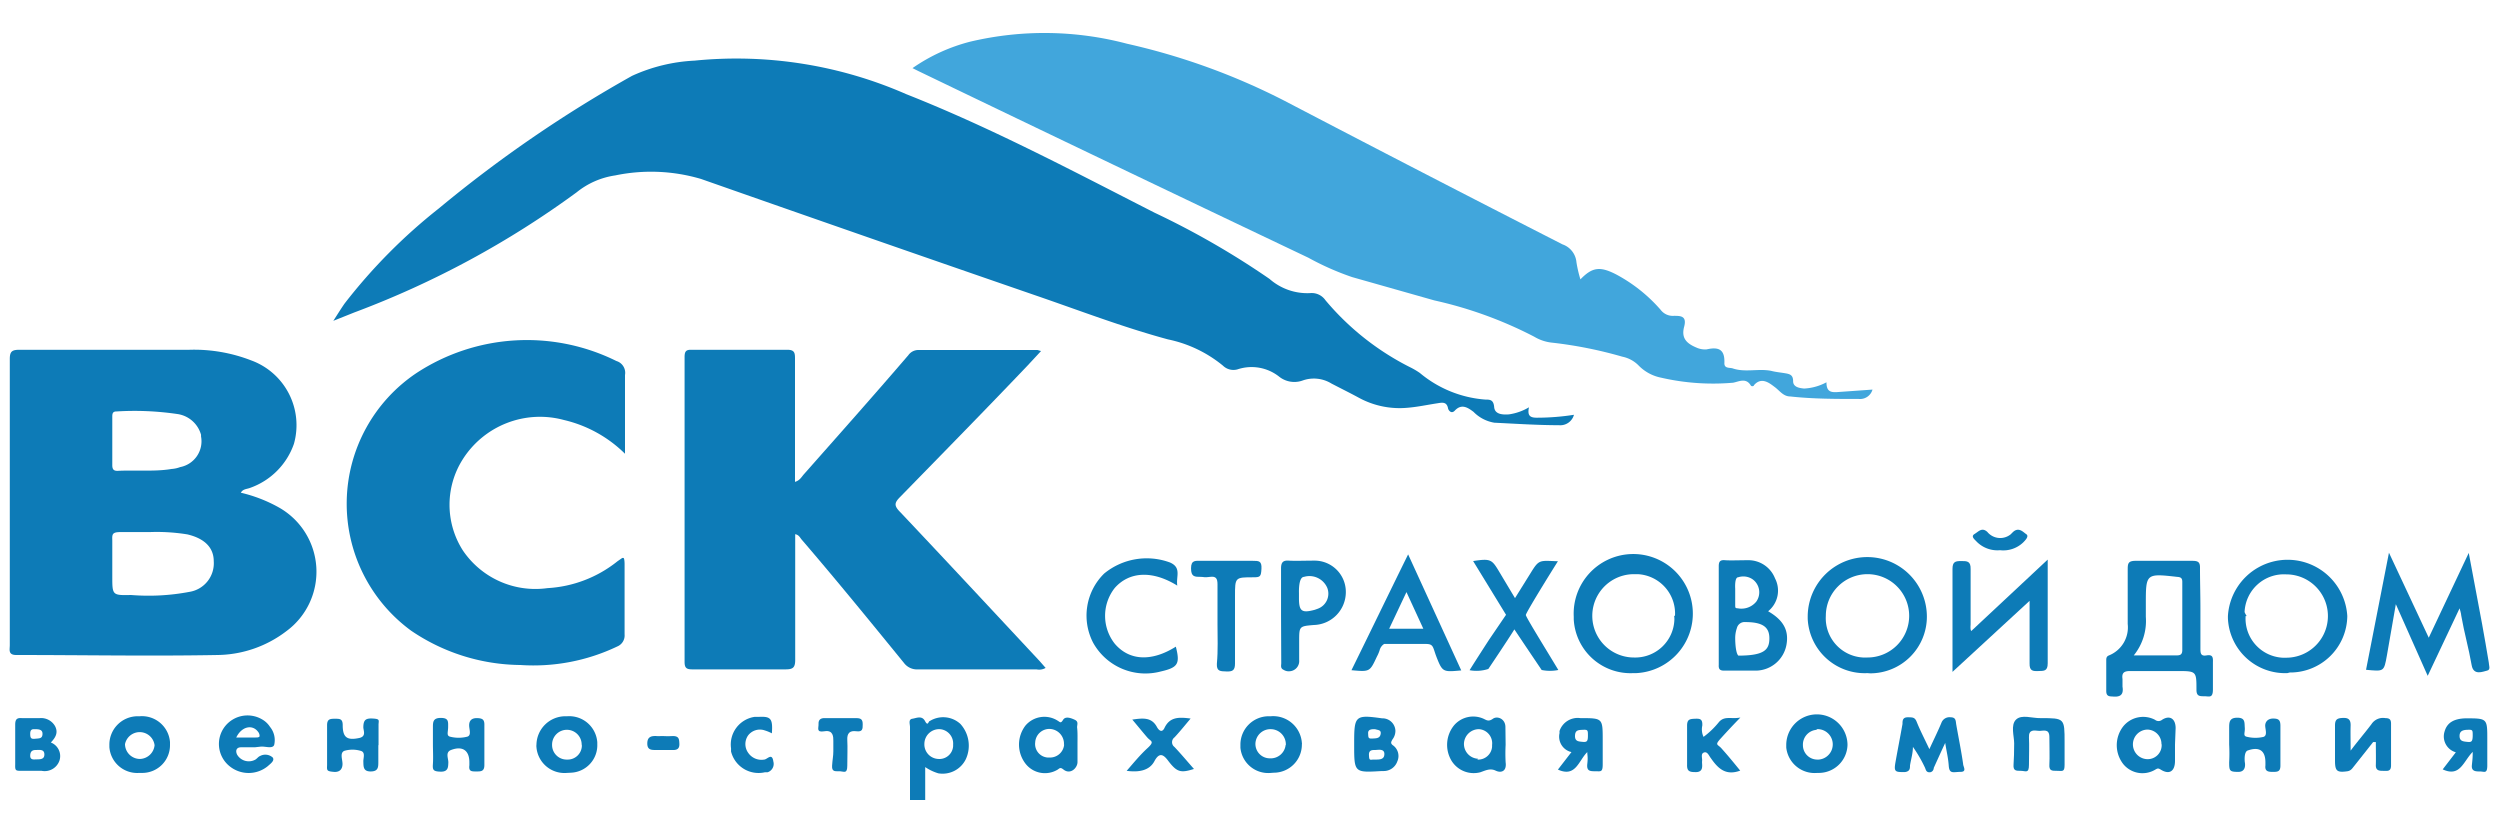 <svg id="Слой_1" data-name="Слой 1" xmlns="http://www.w3.org/2000/svg" viewBox="0 0 120 40"><defs><style>.cls-1{fill:#0d7bb7;}.cls-2{fill:#41a6dc;}</style></defs><title>VSK</title><path class="cls-1" d="M43.68,38.4l0-3.5c0-.14-.09-.37.11-.4s.46-.17.61.11.16,0,.23,0a1.22,1.22,0,0,1,1.47.14,1.55,1.55,0,0,1,.26,1.69,1.24,1.24,0,0,1-1.32.68,2.29,2.29,0,0,1-.63-.3V38.4ZM45.1,35a.71.71,0,0,0-.73.7.7.7,0,0,0,.67.73h0a.66.66,0,0,0,.71-.61v-.08a.69.69,0,0,0-.63-.74Z"/><path class="cls-1" d="M73.39,19.55c-.09.43.08.5.39.5a11.53,11.53,0,0,0,1.77-.14.68.68,0,0,1-.72.5c-1,0-2.07-.07-3.1-.12a1.81,1.81,0,0,1-1-.52c-.29-.22-.58-.4-.9-.06-.16.17-.29,0-.32-.09-.06-.35-.28-.3-.53-.26-.46.07-.92.17-1.39.21a4.09,4.09,0,0,1-2.35-.47c-.44-.24-.89-.46-1.33-.69a1.61,1.61,0,0,0-1.4-.14,1.17,1.17,0,0,1-1.11-.19,2.13,2.13,0,0,0-2-.35.72.72,0,0,1-.7-.18,6.1,6.1,0,0,0-2.64-1.26c-2.18-.59-4.28-1.4-6.41-2.13q-8-2.76-16-5.57a8.45,8.45,0,0,0-4.12-.17,3.82,3.82,0,0,0-1.85.81A44.22,44.22,0,0,1,17,15L16,15.4c.23-.36.38-.6.54-.83A26.35,26.35,0,0,1,21.07,10a61.63,61.63,0,0,1,9.27-6.36,8.16,8.16,0,0,1,3-.73A20.29,20.29,0,0,1,43.5,4.52c4.1,1.62,8,3.69,11.92,5.69a39.3,39.3,0,0,1,5.52,3.18,2.75,2.75,0,0,0,1.94.68.8.8,0,0,1,.74.34,12.81,12.81,0,0,0,4.13,3.25,3.85,3.85,0,0,1,.4.24,5.54,5.54,0,0,0,3.15,1.28c.21,0,.39,0,.42.36s.42.37.71.35A2.57,2.57,0,0,0,73.39,19.55Z"/><path class="cls-2" d="M75.86,13.41c.57-.59.94-.64,1.73-.23a7.53,7.53,0,0,1,2.12,1.69.73.73,0,0,0,.64.29c.31,0,.63,0,.49.52s.08.79.58,1a1,1,0,0,0,.5.09c.58-.13.88,0,.85.67,0,.25.24.2.39.24.6.21,1.24,0,1.85.12.23.06.47.08.7.12s.36.1.36.38.3.33.53.35a2.53,2.53,0,0,0,1.07-.3c0,.44.2.49.52.47l1.69-.12a.62.62,0,0,1-.66.45c-1.1,0-2.19,0-3.29-.12-.33,0-.51-.28-.74-.45s-.63-.52-1-.09c0,.05-.12.08-.16,0-.23-.37-.57-.17-.84-.12a11.1,11.1,0,0,1-3.45-.24,2.07,2.07,0,0,1-1.1-.6,1.52,1.52,0,0,0-.77-.41,20.28,20.28,0,0,0-3.35-.67,2.08,2.08,0,0,1-.88-.29,19.64,19.64,0,0,0-4.79-1.74L64.9,13.3a13.15,13.15,0,0,1-2.1-.93Q53.44,7.92,44.1,3.42l-.3-.15A8.56,8.56,0,0,1,46.57,2a15.48,15.48,0,0,1,7.53.1,31.82,31.82,0,0,1,7.56,2.74Q68.32,8.32,75,11.73a1,1,0,0,1,.67.86A6,6,0,0,0,75.86,13.41Z"/><path class="cls-1" d="M50.19,32.06a.62.62,0,0,1-.44.07c-1.89,0-3.79,0-5.68,0a.78.78,0,0,1-.68-.31c-1.63-2-3.26-4-4.91-5.92-.08-.09-.12-.22-.31-.26v.45c0,1.86,0,3.72,0,5.58,0,.38-.11.46-.47.46q-2.24,0-4.47,0c-.28,0-.37-.07-.37-.36q0-7.32,0-14.63c0-.26.06-.36.33-.35,1.54,0,3.07,0,4.61,0,.35,0,.36.17.36.43,0,1.81,0,3.63,0,5.44v.47c.24-.07.32-.25.44-.38,1.68-1.9,3.36-3.79,5-5.7a.59.59,0,0,1,.47-.25h5.73l.17.05-.65.7c-2,2.1-4.07,4.21-6.11,6.3-.28.28-.31.42,0,.73,2.24,2.37,4.47,4.77,6.7,7.16Z"/><path class="cls-1" d="M11.56,23.65a7,7,0,0,1,1.83.71,3.54,3.54,0,0,1,.35,5.94,5.55,5.55,0,0,1-3.28,1.14c-3.22.06-6.45,0-9.68,0-.4,0-.31-.26-.31-.47V21.64c0-1.47,0-2.94,0-4.41,0-.36.11-.44.46-.44,2.71,0,5.42,0,8.13,0a7.58,7.58,0,0,1,3,.51,3.31,3.31,0,0,1,2.05,4A3.44,3.44,0,0,1,12,23.42C11.84,23.48,11.66,23.47,11.56,23.65ZM7.18,25.54c-.53,0-1,0-1.4,0s-.4.11-.39.4c0,.58,0,1.15,0,1.73,0,.9,0,.91.9.89a10.5,10.5,0,0,0,2.8-.15,1.39,1.39,0,0,0,1.17-1.47c0-.67-.46-1.1-1.27-1.29A9.22,9.22,0,0,0,7.18,25.54Zm-.34-2.95v0c.46,0,.93,0,1.4-.08a1.43,1.43,0,0,0,.41-.09,1.26,1.26,0,0,0,1-1.47s0,0,0-.08a1.38,1.38,0,0,0-1.16-1,14.06,14.06,0,0,0-2.9-.12c-.17,0-.2.09-.2.24v2.34c0,.2.07.28.27.27C6.06,22.58,6.45,22.59,6.84,22.59Z"/><path class="cls-1" d="M30,21.78a6.16,6.16,0,0,0-2.93-1.62,4.39,4.39,0,0,0-4.86,1.89,4.07,4.07,0,0,0,0,4.36,4.2,4.2,0,0,0,4.07,1.82,5.9,5.9,0,0,0,3.36-1.29l.23-.16s0,0,.05,0,.06.2.06.3c0,1.12,0,2.25,0,3.37a.57.57,0,0,1-.35.58,9.33,9.33,0,0,1-4.65.89,9.46,9.46,0,0,1-5.25-1.65A7.55,7.55,0,0,1,20,17.9a9.67,9.67,0,0,1,9.59-.57A.59.59,0,0,1,30,18C30,19.2,30,20.43,30,21.78Z"/><path class="cls-1" d="M105.62,29.2c0,.64,0,1.28,0,1.92,0,.21,0,.39.29.34s.32.08.31.32c0,.43,0,.87,0,1.31s-.18.33-.41.33-.38,0-.38-.31c0-.9,0-.9-.94-.9-.75,0-1.5,0-2.25,0-.3,0-.4.1-.36.38,0,.12,0,.25,0,.37.07.42-.14.51-.5.47-.2,0-.28-.06-.28-.27,0-.48,0-1,0-1.45,0-.1,0-.2.13-.25a1.45,1.45,0,0,0,.9-1.51c0-.85,0-1.71,0-2.57,0-.33,0-.47.43-.46.89,0,1.78,0,2.67,0,.28,0,.38.06.37.36C105.6,27.92,105.62,28.56,105.62,29.2Zm-3.2,2.26h2c.19,0,.33,0,.33-.26q0-1.64,0-3.27c0-.18-.07-.23-.25-.24C103,27.52,103,27.53,103,29c0,.2,0,.4,0,.61A2.62,2.62,0,0,1,102.42,31.46Z"/><path class="cls-1" d="M114.67,26.53l1.91,4.08,1.92-4.07c.23,1.22.44,2.32.64,3.41.11.61.22,1.23.32,1.84,0,.14.11.36-.08.4s-.65.26-.74-.26c-.14-.81-.36-1.57-.5-2.38,0-.09-.08-.35-.08-.35l-1.53,3.24L115,29c-.16.91-.29,1.69-.43,2.47s-.14.76-1,.68Z"/><path class="cls-1" d="M109.79,32.31a2.75,2.75,0,0,1-2.85-2.63v-.11a2.87,2.87,0,0,1,5.73,0,2.74,2.74,0,0,1-2.76,2.71Zm-2-2.74a1.88,1.88,0,0,0,1.77,2h.18a2,2,0,0,0,0-4h0a1.89,1.89,0,0,0-2,1.81A1.08,1.08,0,0,0,107.84,29.57Z"/><path class="cls-1" d="M78.4,32.31a2.73,2.73,0,0,1-2.86-2.58V29.6a2.86,2.86,0,1,1,3,2.71Zm2-2.75a1.89,1.89,0,0,0-1.79-2h-.18a2,2,0,0,0,0,4h0a1.88,1.88,0,0,0,1.94-1.81A1.2,1.2,0,0,0,80.36,29.56Z"/><path class="cls-1" d="M89.64,32.31a2.74,2.74,0,0,1-2.87-2.61v-.1a2.86,2.86,0,0,1,5.72,0,2.72,2.72,0,0,1-2.72,2.72Zm0-.75a2,2,0,1,0-2-2v0a1.89,1.89,0,0,0,1.78,2Z"/><path class="cls-1" d="M94.62,30.29l3.67-3.43V28c0,1.28,0,2.56,0,3.84,0,.39-.19.36-.45.37s-.43,0-.42-.37c0-1,0-2.05,0-3l-3.7,3.41v-.94c0-1.34,0-2.68,0-4,0-.35.14-.38.42-.38s.46,0,.45.39c0,.86,0,1.72,0,2.58C94.6,30,94.55,30.18,94.62,30.29Z"/><path class="cls-1" d="M84.87,29.34c.76.44,1,.94.88,1.61a1.51,1.51,0,0,1-1.45,1.24c-.52,0-1,0-1.55,0-.22,0-.26-.1-.25-.28,0-1.58,0-3.16,0-4.73,0-.23.07-.31.3-.29s.75,0,1.12,0a1.37,1.37,0,0,1,1.28.87A1.27,1.27,0,0,1,84.87,29.34Zm-1.58,1.32s0,.66.15.81c1.24,0,1.48-.28,1.49-.8s-.25-.81-1.15-.81a.38.38,0,0,0-.41.29,1.47,1.47,0,0,0-.08.51Zm0-2.22c0,.19,0,.37,0,.56s0,.19.13.2a.92.92,0,0,0,.88-.32.77.77,0,0,0-.17-1.07.79.79,0,0,0-.7-.1c-.18,0-.14.55-.14.55s0,.12,0,.18Z"/><path class="cls-1" d="M70.14,32.18c-.87.08-.9.09-1.19-.65-.18-.47-.13-.62-.51-.62h-2a.5.5,0,0,0-.22.31,1.94,1.94,0,0,1-.13.3c-.34.73-.34.73-1.22.65.9-1.83,1.78-3.65,2.72-5.56Zm-1.82-2-.81-1.76-.83,1.76Z"/><path class="cls-1" d="M74.8,32.16a2,2,0,0,1-.8,0s-1-1.48-1.31-1.95c-.3.49-1.25,1.9-1.25,1.9a1.83,1.83,0,0,1-.9.06c.31-.5.94-1.47.94-1.47l.81-1.19-.79-1.29-.79-1.29c.86-.13.9-.08,1.28.56l.73,1.22.76-1.22c.4-.65.42-.58,1.3-.55-.46.73-1.54,2.48-1.54,2.58S74.31,31.34,74.8,32.16Z"/><path class="cls-1" d="M61.49,29.54c0-.75,0-1.5,0-2.25,0-.28.08-.4.37-.38s.81,0,1.22,0a1.5,1.5,0,0,1,1.52,1.51h0a1.58,1.58,0,0,1-1.54,1.58c-.7.06-.7.06-.7.79v.89a.49.49,0,0,1-.45.54.46.46,0,0,1-.3-.07c-.16-.07-.11-.21-.11-.32Zm.86-1.07v.23c0,.64.13.74.76.57l.14-.05a.77.77,0,0,0,.46-1h0a.93.93,0,0,0-1.12-.53C62.32,27.7,62.35,28.43,62.35,28.47Z"/><path class="cls-1" d="M56.51,28.11c-1.19-.74-2.3-.68-3,.11a2.16,2.16,0,0,0,0,2.68c.7.82,1.77.87,2.93.14.21.82.11,1-.72,1.19a2.87,2.87,0,0,1-3.25-1.38A2.83,2.83,0,0,1,53,27.53,3.22,3.22,0,0,1,56.16,27C56.73,27.25,56.44,27.68,56.51,28.11Z"/><path class="cls-1" d="M58.44,29.93c0-.63,0-1.25,0-1.88,0-.28-.07-.4-.36-.36s-.29,0-.43,0c-.31,0-.48,0-.48-.41s.22-.36.48-.36c.83,0,1.66,0,2.49,0,.28,0,.43,0,.41.38s-.06.41-.39.41c-.88,0-.88,0-.88.91,0,1.08,0,2.16,0,3.23,0,.33-.12.39-.41.38s-.48,0-.46-.37C58.47,31.21,58.44,30.57,58.44,29.93Z"/><path class="cls-1" d="M93.37,35.66c-.23.49-.39.85-.55,1.2,0,.09-.07.22-.22.21s-.16-.13-.2-.22a6.59,6.59,0,0,0-.58-1c0,.3-.09.59-.14.89,0,.14,0,.29-.25.32-.45,0-.53,0-.45-.46.11-.62.23-1.23.34-1.85,0-.15,0-.32.25-.32s.35,0,.44.24c.17.42.38.82.6,1.29.21-.46.41-.86.58-1.27a.41.41,0,0,1,.44-.26c.27,0,.24.19.27.35.11.63.24,1.26.33,1.89,0,.13.2.38-.13.38s-.53.12-.56-.29S93.44,36.11,93.37,35.66Z"/><path class="cls-1" d="M51.72,35.74c0,.28,0,.56,0,.84s-.34.62-.67.36c-.15-.12-.18-.07-.28,0a1.18,1.18,0,0,1-1.55-.29,1.5,1.5,0,0,1,0-1.82,1.19,1.19,0,0,1,1.56-.23c.11.07.14.13.25-.05s.37-.09.56,0,.11.23.11.36C51.73,35.14,51.72,35.44,51.72,35.74Zm-.65,0a.71.71,0,0,0-.66-.75h0a.68.68,0,0,0-.72.64v0a.65.65,0,0,0,.58.73h.08a.68.68,0,0,0,.73-.63A.09.09,0,0,0,51.07,35.78Z"/><path class="cls-1" d="M104.4,35.73v.79c0,.49-.26.68-.67.43-.14-.09-.17-.07-.29,0a1.19,1.19,0,0,1-1.52-.27,1.47,1.47,0,0,1,0-1.82,1.23,1.23,0,0,1,1.52-.31.27.27,0,0,0,.34,0c.37-.24.65-.05.65.4Zm-.65,0a.69.69,0,0,0-.67-.71h0a.71.71,0,0,0-.7.72h0a.71.71,0,0,0,.69.7h0a.67.67,0,0,0,.69-.65v-.07Z"/><path class="cls-1" d="M72.27,35.75a7.85,7.85,0,0,0,0,.84c.06.43-.21.53-.48.4s-.5,0-.74.08a1.25,1.25,0,0,1-1.38-.56,1.48,1.48,0,0,1,.13-1.7,1.21,1.21,0,0,1,1.41-.31c.15.07.24.15.45,0s.6,0,.6.4Zm-1.36.71a.67.67,0,0,0,.71-.62v-.08A.68.68,0,0,0,71,35h0a.72.72,0,0,0-.73.7h0a.71.71,0,0,0,.68.72Z"/><path class="cls-1" d="M113.91,35.62,113,36.77c-.09.11-.15.22-.32.25-.5.07-.6,0-.6-.51s0-1.13,0-1.69c0-.3.12-.35.39-.36s.37.1.36.38,0,.7,0,1.19c.37-.49.69-.86,1-1.27a.66.66,0,0,1,.67-.29c.21,0,.27.08.27.27,0,.67,0,1.34,0,2,0,.31-.19.26-.37.26s-.37,0-.36-.28,0-.73,0-1.1Z"/><path class="cls-1" d="M27.21,37.1a1.35,1.35,0,0,1-1.46-1.23.53.53,0,0,1,0-.13,1.39,1.39,0,0,1,1.39-1.36h.09a1.35,1.35,0,0,1,1.44,1.25v.09a1.32,1.32,0,0,1-1.27,1.37Zm.71-1.37a.71.71,0,0,0-.71-.7h0a.71.71,0,0,0-.71.71.7.7,0,0,0,.69.72h.06a.68.68,0,0,0,.68-.67Z"/><path class="cls-1" d="M6.68,37.1a1.34,1.34,0,0,1-1.43-1.24v-.1a1.36,1.36,0,0,1,1.34-1.38h.12a1.35,1.35,0,0,1,1.45,1.24v.13A1.33,1.33,0,0,1,6.83,37.1Zm.74-1.33A.72.72,0,0,0,6,35.72v0a.72.72,0,0,0,.72.71A.73.73,0,0,0,7.42,35.77Z"/><path class="cls-1" d="M61,37.1a1.34,1.34,0,0,1-1.46-1.21v-.15a1.36,1.36,0,0,1,1.36-1.36H61a1.38,1.38,0,0,1,1.49,1.28.15.15,0,0,1,0,.07,1.35,1.35,0,0,1-1.35,1.36Zm.72-1.34A.73.73,0,0,0,61,35a.72.72,0,0,0-.74.7v0a.69.69,0,0,0,.69.7h0A.72.72,0,0,0,61.71,35.76Z"/><path class="cls-1" d="M87.23,37.1a1.37,1.37,0,0,1-1.49-1.22v-.12a1.47,1.47,0,0,1,2.94,0,1.38,1.38,0,0,1-1.39,1.34Zm0-2.07a.71.71,0,0,0-.69.73.69.69,0,0,0,.69.7h.07A.72.72,0,1,0,87.18,35Z"/><path class="cls-1" d="M12.23,35.87c-.22,0-.44,0-.66,0s-.28.16-.19.35a.65.65,0,0,0,.88.24h0c.08-.05.14-.14.22-.17a.53.53,0,0,1,.61.07c.11.15-.11.3-.23.41a1.45,1.45,0,0,1-1.85,0,1.37,1.37,0,0,1-.19-1.93,1.38,1.38,0,0,1,1.76-.31,1.09,1.09,0,0,1,.38.36,1,1,0,0,1,.2.87c-.09.2-.43.05-.66.08Zm-.89-.47h.93c.07,0,.17,0,.19-.06a.31.31,0,0,0-.07-.21c-.27-.37-.79-.27-1.05.27Z"/><path class="cls-1" d="M96.68,35.68c0-.34-.18-.88.09-1.14s.77-.06,1.18-.07c1.15,0,1.15,0,1.15,1.16,0,.36,0,.72,0,1.08S99,37,98.74,37s-.39,0-.37-.31,0-.87,0-1.31-.31-.28-.52-.3-.48-.08-.46.32,0,.87,0,1.31S97.23,37,97,37s-.37,0-.35-.29S96.68,36.08,96.68,35.68Z"/><path class="cls-1" d="M65,35.73v-.09c0-1.29.06-1.34,1.34-1.16a.62.62,0,0,1,.64.6.68.68,0,0,1-.14.41c-.09.15-.08.19,0,.27a.63.63,0,0,1,.23.79.69.69,0,0,1-.66.46h-.09C65,37.09,65,37.09,65,35.73Zm1,.73c.23,0,.45,0,.45-.27S66.14,36,66,36s-.3,0-.29.24S65.74,36.48,65.9,36.46ZM66,35c-.15,0-.34,0-.33.2s0,.26.19.25.37,0,.41-.21S66.15,35.05,66,35Z"/><path class="cls-1" d="M20.78,35.71c0-.26,0-.53,0-.79s0-.46.38-.46.35.18.35.43-.09.42.09.47a1.67,1.67,0,0,0,.83,0c.2-.06.1-.33.09-.51s.05-.38.36-.38.38.09.37.37c0,.63,0,1.25,0,1.88,0,.31-.16.31-.39.31s-.37,0-.33-.3v-.14c0-.57-.33-.8-.88-.59-.29.11-.12.41-.13.61s0,.44-.37.43-.39-.09-.37-.38S20.78,36,20.78,35.71Z"/><path class="cls-1" d="M18.16,35.77c0,.26,0,.53,0,.79s0,.47-.37.47-.34-.25-.35-.49v0c0-.17.11-.44-.13-.5a1.38,1.38,0,0,0-.78,0c-.22.09-.1.39-.09.6s-.08.44-.42.41-.33-.07-.32-.32c0-.64,0-1.28,0-1.92,0-.3.15-.31.38-.31s.37,0,.37.31c0,.6.22.74.81.61.32-.08.19-.34.18-.5,0-.37.12-.45.46-.43s.28.08.27.28v1Z"/><path class="cls-1" d="M2.44,35.64a.7.7,0,0,1,.42.85A.75.75,0,0,1,2,37c-.32,0-.63,0-.94,0S.72,37,.73,36.69c0-.64,0-1.28,0-1.91,0-.26.09-.33.32-.31H1.9a.77.77,0,0,1,.74.38C2.81,35.17,2.66,35.41,2.44,35.64Zm-.71.81c.21,0,.41,0,.4-.25S1.89,36,1.71,36s-.26.09-.26.28S1.6,36.46,1.73,36.45ZM1.66,35c-.1,0-.21,0-.21.22s.05.26.24.24.34,0,.35-.22S1.88,35,1.66,35Z"/><path class="cls-1" d="M107,35.74c0-.26,0-.52,0-.79s0-.5.39-.5.34.23.36.48-.11.4.12.44a1.71,1.71,0,0,0,.78,0c.19-.07.09-.34.08-.52s.11-.36.38-.36.35.08.35.35c0,.64,0,1.27,0,1.91,0,.28-.13.3-.34.3s-.42,0-.38-.31v-.14c0-.57-.29-.77-.84-.58-.21.06-.15.56-.15.56s.11.47-.31.47S107,37,107,36.59A8,8,0,0,0,107,35.74Z"/><path class="cls-1" d="M74.78,36.94l.65-.84a.76.76,0,0,1-.57-.92.3.3,0,0,1,0-.1.92.92,0,0,1,1-.61c1.07,0,1.07,0,1.07,1.05,0,.39,0,.78,0,1.17s-.1.33-.35.33-.43,0-.39-.35,0-.38,0-.57C75.77,36.51,75.64,37.33,74.78,36.94Zm1.44-1.62c0-.26,0-.3-.22-.29s-.39,0-.4.28.17.28.37.3S76.22,35.58,76.22,35.32Z"/><path class="cls-1" d="M118.69,36.09c-.45.45-.6,1.23-1.44.84l.63-.82a.79.79,0,0,1-.54-1v0c.12-.42.44-.61,1-.63,1.05,0,1.05,0,1.05,1,0,.42,0,.84,0,1.26s-.15.29-.35.29-.42,0-.39-.3S118.69,36.38,118.69,36.09Zm0-.79c0-.26,0-.28-.26-.27s-.38.09-.37.32.18.24.37.26.26,0,.26-.31Z"/><path class="cls-1" d="M83.54,34.44c-.38.39-.65.68-.94,1s-.17.28,0,.45c.32.35.62.72.93,1.1-.7.26-1.07-.11-1.41-.6-.09-.11-.16-.33-.33-.27s-.07.27-.09.42.12.55-.35.52c-.28,0-.38-.07-.37-.36,0-.63,0-1.25,0-1.87,0-.3.13-.32.37-.33s.38,0,.36.33a.84.84,0,0,0,.06.54,4,4,0,0,0,.73-.7C82.77,34.34,83.11,34.53,83.54,34.44Z"/><path class="cls-1" d="M54.08,37c.34-.39.64-.76,1-1.09s.16-.32,0-.5-.46-.55-.73-.87c.5-.07.93-.13,1.19.37.1.17.25.28.37,0,.26-.51.7-.49,1.24-.42-.27.32-.51.62-.77.9a.29.29,0,0,0-.07.4.46.46,0,0,0,.07.07c.32.34.62.7.93,1.05-.63.2-.81.16-1.22-.37-.24-.33-.44-.45-.68,0S54.66,37.08,54.08,37Z"/><path class="cls-1" d="M37.05,35.2a2,2,0,0,0-.34-.14.71.71,0,0,0-.8.24.72.72,0,0,0,0,.83.77.77,0,0,0,.77.33c.14,0,.38-.35.44.09a.42.42,0,0,1-.28.52l-.13,0a1.36,1.36,0,0,1-1.62-1l0-.15a1.34,1.34,0,0,1,1.13-1.51h.2C37,34.38,37.1,34.49,37.05,35.2Z"/><path class="cls-1" d="M40,36.06c0-.17,0-.34,0-.51s0-.52-.42-.45-.28-.15-.29-.35.1-.29.31-.28H41.1c.22,0,.31.06.31.29s0,.38-.31.34-.45.09-.43.43,0,.81,0,1.22-.16.28-.35.27-.4.06-.38-.26S40,36.3,40,36.06Z"/><path class="cls-1" d="M96,26.41A1.4,1.4,0,0,1,94.88,26c-.09-.1-.3-.25-.1-.37s.35-.33.61-.1a.8.8,0,0,0,1.12.12l.11-.11c.28-.26.49,0,.64.1s-.05.3-.15.4A1.38,1.38,0,0,1,96,26.41Z"/><path class="cls-1" d="M31.82,35.33a3.69,3.69,0,0,0,.47,0c.3,0,.31.14.32.37s-.1.31-.33.3h-.79c-.22,0-.42,0-.42-.31s.17-.37.43-.36C31.61,35.34,31.72,35.33,31.82,35.33Z"/></svg>